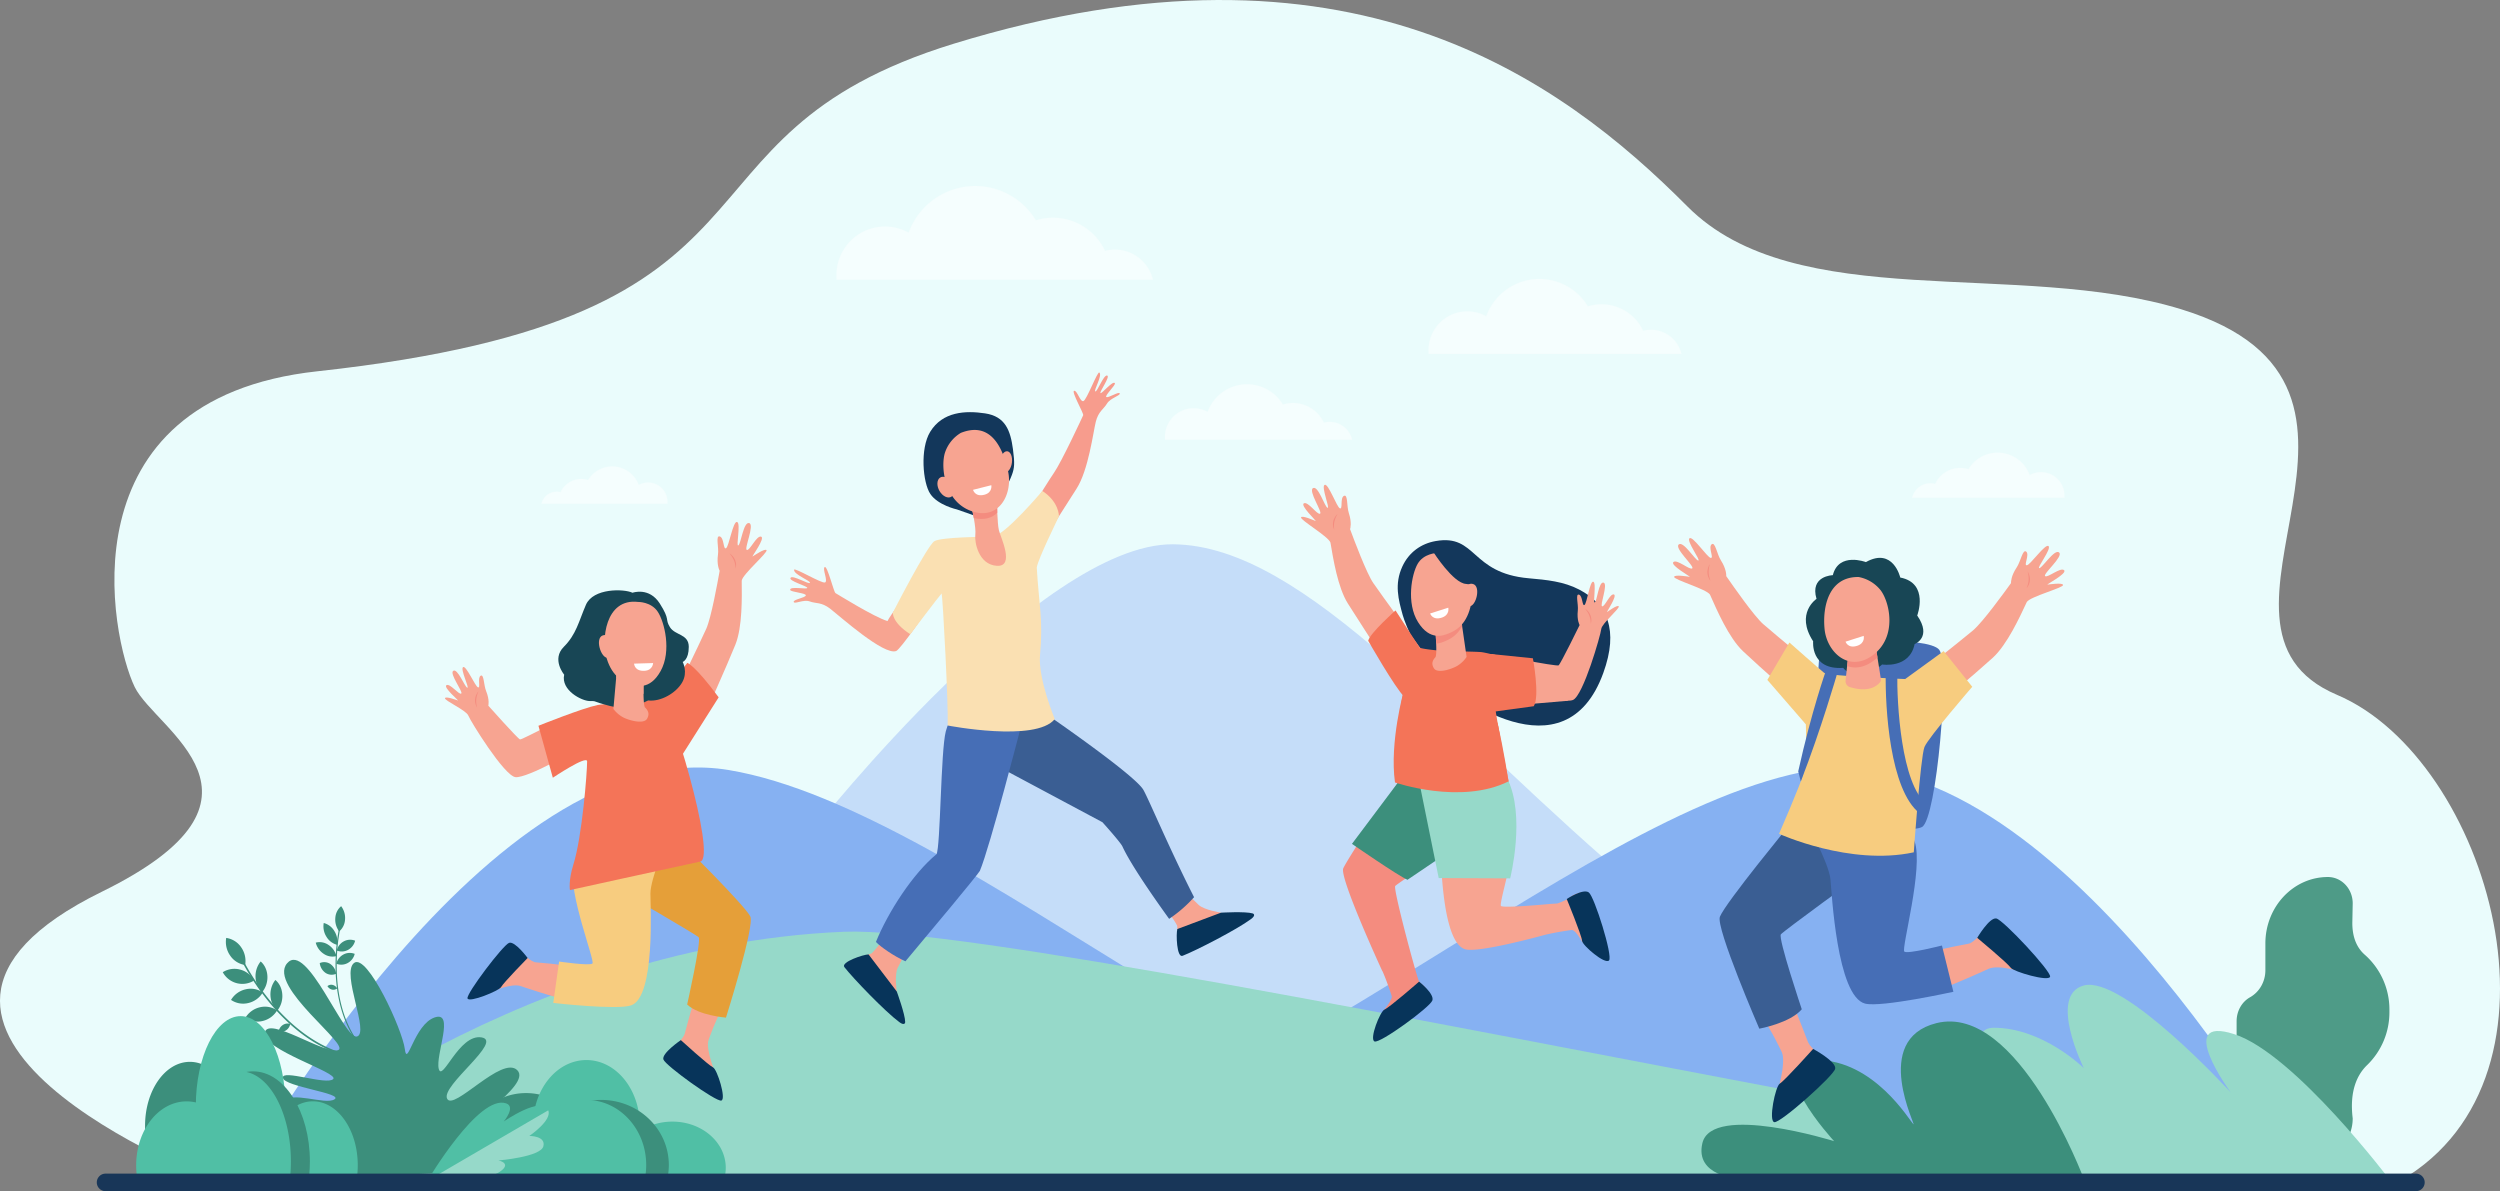 <svg id="Layer_1" data-name="Layer 1" xmlns="http://www.w3.org/2000/svg" viewBox="0 0 3207.53 1528.28"><rect x="0" y="0" width="3207.53" height="1528.28" fill="#808080" stroke="none"/><defs><style>.cls-1{fill:#eafcfc;}.cls-2{fill:#c5ddf9;}.cls-3{fill:#86b1f2;}.cls-4{fill:#96d9c9;}.cls-5{fill:#4e9b87;}.cls-6{fill:#3c8f7c;}.cls-7{fill:#50bfa5;}.cls-8{fill:#183658;}.cls-22,.cls-9{fill:#fff;}.cls-9{opacity:0.5;}.cls-10{fill:#f7a491;}.cls-11{fill:#07345a;}.cls-12{fill:#3a5e93;}.cls-13{fill:#466eb6;}.cls-14{fill:#f48c7f;}.cls-15{fill:#f7cc7f;}.cls-16{fill:#184655;}.cls-17{fill:#e59f39;}.cls-18{fill:#f47458;}.cls-19{fill:#13375b;}.cls-20{fill:#f79c8d;}.cls-21{fill:#fae0b2;}</style></defs><path class="cls-1" d="M345.35,1712.78H3150.2c232.49-134.93,112.85-540.94-81.34-623.25-209-88.59,122.89-395-199.1-494.45-210.24-64.94-495.17,7.61-634.35-132.19-163.52-164.25-435.17-364.16-941.09-208.81-390.2,119.81-178.26,350.8-816.78,420.35-328.33,35.76-264.88,341.73-234.27,405,26.66,55.07,203.07,142.42-42.1,262.71C-158.33,1518.47,336.87,1709.53,345.35,1712.78Z" transform="translate(-70.47 -198.05)"/><path class="cls-2" d="M1117.12,1259.24s287.37-364,458.28-362.87,357.08,239.78,600.3,443.57c272.56,228.37-83.33,238-103.88,239.83s-729.21-23.15-741-35.48-201-170.22-201-170.22Z" transform="translate(-70.47 -198.05)"/><path class="cls-3" d="M1005.37,1186c307,51.08,767.62,510.13,1118.47,510.13s426.39-109.8,557.95-86.58S2990,1696.13,2990,1696.13l-2607.15,7.7S698.39,1134.92,1005.37,1186Z" transform="translate(-70.47 -198.05)"/><path class="cls-3" d="M2396.84,1186c-307,51.08-767.62,510.13-1118.46,510.13s-426.39-109.8-558-86.58-308.19,86.58-308.19,86.58l2607.15,7.7S2703.83,1134.92,2396.84,1186Z" transform="translate(-70.47 -198.05)"/><path class="cls-4" d="M382.83,1703.83s336.58-292.37,770.57-310.33c145.73-6,742.47,114.89,1245,209.88,21.12,4,66.8,43.09,88.19,47.12,237.88,44.71,459.58,54.16,531.29,57Z" transform="translate(-70.47 -198.05)"/><path class="cls-5" d="M3088.53,1382.25l.49-25.17c0-18.68-14.25-33.81-31.83-33.81h0c-44.3,0-80.21,38.14-80.21,85.2v34.4c0,15.07-8,28.15-19.74,34.72-10.66,6-17.17,17.88-17.17,30.68v18.14a66.08,66.08,0,0,0,23.09,50.25,40.1,40.1,0,0,1,13.82,30.6v25.68c0,28.39,21.67,51.41,48.4,51.41h15.24c26.73,0,48.4-23,48.4-51.41h0c-4.39-35.86,6.24-56.55,18.51-68.38a94.24,94.24,0,0,0,28.59-67.74v-3.63a93.55,93.55,0,0,0-31.69-70.27C3095.68,1415.25,3088.53,1402.71,3088.53,1382.25Z" transform="translate(-70.47 -198.05)"/><path class="cls-4" d="M3138.34,1714.16S3014.79,1550,2937,1524.87s-4.47,74.8-4.47,74.8S2794.63,1448.85,2744,1462.44c-46.4,12.47,0,106,0,106s-52.26-51.77-115.63-51.77,49,193.84,49,193.84Z" transform="translate(-70.47 -198.05)"/><path class="cls-6" d="M2744,1710.47s-84.46-225.86-189.06-199.74c-84.76,21.16-24.5,134.81-29.66,129.64s-50.63-82.3-124.19-82.3,22.58,104.11,22.58,104.11-156.73-49-169,2.45c-10.18,42.65,46.78,45.84,46.78,45.84Z" transform="translate(-70.47 -198.05)"/><path class="cls-6" d="M813.1,1668.3a51.37,51.37,0,0,0,.72-8.63c0-32.69-30.63-59.19-68.42-59.19S677,1627,677,1659.67a52.44,52.44,0,0,0,.72,8.63Z" transform="translate(-70.47 -198.05)"/><path class="cls-7" d="M890.54,1653.75a101.48,101.48,0,0,0,.72-12.17c0-46.1-30.63-83.47-68.42-83.47s-68.43,37.37-68.43,83.47a103.59,103.59,0,0,0,.72,12.17Z" transform="translate(-70.47 -198.05)"/><path class="cls-7" d="M865.49,1704.9a51.37,51.37,0,0,1-.73-8.63c0-32.69,30.64-59.19,68.43-59.19s68.43,26.5,68.43,59.19a52.44,52.44,0,0,1-.72,8.63Z" transform="translate(-70.47 -198.05)"/><path class="cls-6" d="M756,1704.9a81.46,81.46,0,0,1-.91-12.17c0-46.1,38.83-83.47,86.74-83.47s86.75,37.37,86.75,83.47a81.46,81.46,0,0,1-.92,12.17Z" transform="translate(-70.47 -198.05)"/><path class="cls-7" d="M822.58,1609.26c-24,0-45.34,11.86-59.45,30.45a98.38,98.38,0,0,0-22.75-2.63c-42.51,0-77,26.5-77,59.19a46.65,46.65,0,0,0,.81,8.63H898.74a92,92,0,0,0,.81-12.17C899.55,1646.63,865.09,1609.26,822.58,1609.26Z" transform="translate(-70.47 -198.05)"/><path class="cls-6" d="M526,1529.08c-20.14-31.47-23.9-69.47-23.51-95.81a246.44,246.44,0,0,1,5.76-50.21l-1.46-.52a248.22,248.22,0,0,0-5.8,50.57c-.41,26.59,3.4,65,23.79,96.85Z" transform="translate(-70.47 -198.05)"/><path class="cls-6" d="M513.16,1377.83a21.46,21.46,0,0,1-7.48,15.22,24.85,24.85,0,0,1-5-17.14,21.49,21.49,0,0,1,7.48-15.23A24.89,24.89,0,0,1,513.16,1377.83Z" transform="translate(-70.47 -198.05)"/><path class="cls-6" d="M499.55,1392.76a24.86,24.86,0,0,1,3.38,17.51,22.66,22.66,0,0,1-13.72-10.51,24.85,24.85,0,0,1-3.38-17.51A22.63,22.63,0,0,1,499.55,1392.76Z" transform="translate(-70.47 -198.05)"/><path class="cls-6" d="M491.83,1410.34a24.24,24.24,0,0,1,10.29,14.4,19.91,19.91,0,0,1-16.26-2.88,24.24,24.24,0,0,1-10.29-14.4A19.87,19.87,0,0,1,491.83,1410.34Z" transform="translate(-70.47 -198.05)"/><path class="cls-6" d="M494.21,1434.82a17.71,17.71,0,0,1,7.52,12.61,14.15,14.15,0,0,1-13.51-1.1,17.74,17.74,0,0,1-7.51-12.62A14.11,14.11,0,0,1,494.21,1434.82Z" transform="translate(-70.47 -198.05)"/><path class="cls-6" d="M511.57,1405.82a17.11,17.11,0,0,1,14.53-.85,18.23,18.23,0,0,1-9.09,11.79,17.11,17.11,0,0,1-14.53.85A18.21,18.21,0,0,1,511.57,1405.82Z" transform="translate(-70.47 -198.05)"/><path class="cls-6" d="M511.05,1422.72a17.07,17.07,0,0,1,14.53-.84,18.25,18.25,0,0,1-9.09,11.79,17.16,17.16,0,0,1-14.54.84A18.28,18.28,0,0,1,511.05,1422.72Z" transform="translate(-70.47 -198.05)"/><path class="cls-6" d="M497.25,1461.71a9.17,9.17,0,0,1,5.82,4.46,7.6,7.6,0,0,1-6.67,1.54,9.21,9.21,0,0,1-5.82-4.46A7.54,7.54,0,0,1,497.25,1461.71Z" transform="translate(-70.47 -198.05)"/><path class="cls-6" d="M517.65,1551.32c-46.1-11-81.26-45.12-102.64-71.78a306.23,306.23,0,0,1-35.76-55.9l-1.88,1a309.23,309.23,0,0,0,36,56.3c21.59,26.93,57.11,61.37,103.78,72.53Z" transform="translate(-70.47 -198.05)"/><path class="cls-6" d="M379.87,1413.41a30.45,30.45,0,0,1,5.13,22.75,28,28,0,0,1-19.17-12,30.49,30.49,0,0,1-5.12-22.75A27.94,27.94,0,0,1,379.87,1413.41Z" transform="translate(-70.47 -198.05)"/><path class="cls-6" d="M378.64,1442.07a28.25,28.25,0,0,1,17.85,14,28.54,28.54,0,0,1-40.21-10.66A28,28,0,0,1,378.64,1442.07Z" transform="translate(-70.47 -198.05)"/><path class="cls-6" d="M385.48,1467.39a27.55,27.55,0,0,1,22.16,4,29.39,29.39,0,0,1-18.6,13.56,27.57,27.57,0,0,1-22.16-4A29.37,29.37,0,0,1,385.48,1467.39Z" transform="translate(-70.47 -198.05)"/><path class="cls-6" d="M403.84,1490.42a27.57,27.57,0,0,1,22.16,4A29.37,29.37,0,0,1,407.41,1508a27.57,27.57,0,0,1-22.16-4A29.37,29.37,0,0,1,403.84,1490.42Z" transform="translate(-70.47 -198.05)"/><path class="cls-6" d="M398.35,1452.14a29.9,29.9,0,0,1,6.57-20.52c4.9,4.17,8.21,10.84,8.62,18.67a29.9,29.9,0,0,1-6.57,20.52C402.07,1466.64,398.76,1460,398.35,1452.14Z" transform="translate(-70.47 -198.05)"/><path class="cls-6" d="M417.51,1476a30,30,0,0,1,6.25-20.64c5,4.09,8.37,10.68,8.9,18.51a30,30,0,0,1-6.25,20.64C421.45,1490.39,418,1483.79,417.51,1476Z" transform="translate(-70.47 -198.05)"/><path class="cls-6" d="M433.34,1513.14a11.3,11.3,0,0,1,9.49-1.43,12.26,12.26,0,0,1-5.39,8.28,11.33,11.33,0,0,1-9.49,1.43A12.29,12.29,0,0,1,433.34,1513.14Z" transform="translate(-70.47 -198.05)"/><path class="cls-6" d="M467.77,1702.89c0-8.78,53,1.58,57.41-10.38s-45.39-12.65-45.39-28.82,25.38-4.84,40.26-4.84-29.38-6.92-29.38-12.65,15.53-2.72,15.53-8.8-81.56-10.66-72-25.55,53.4,4.34,65.44-3.36-64.33-16.1-66.22-27.54,56.27,9.81,64.51,1.57-92-37.83-87.77-59.58,75.95,27.86,93.88,22.52-90.44-81.7-65.25-111.45,73.27,98.47,89.68,93.89-20.55-81-3.79-94.32,62.15,85.61,65.19,110.44,11.87-31.4,38.2-40.55.76,48.47,5.34,66,26-45,54.76-40.45-52.09,61.82-44.07,78.61,70.49-56.06,90.06-36.48-75.25,73.9-70.06,88.78,62.08-10.62,78.46,5.76-61.12,26.79-71.39,26.79-49.55,12.92-11.2,10.38S467.77,1711.66,467.77,1702.89Z" transform="translate(-70.47 -198.05)"/><path class="cls-7" d="M618.85,1713s63.83,3.42,82.42-8.28,3.91-20.81,3.91-20.81,59-1.28,58.88-15.27-14.46-13.18-14.46-13.18,29.8-20.24,24.24-32.86c-8.54-19.39-57.06,14.37-57.06,14.37s15.9-18.89,3.05-23.3C684.55,1601.58,618.85,1713,618.85,1713Z" transform="translate(-70.47 -198.05)"/><path class="cls-4" d="M773.84,1622.63c5.56,12.62-24.24,32.86-24.24,32.86s21.51-.28,18,13.32-57.54,18.12-57.54,18.12,18.87,3.69.29,15.39S618.85,1713,618.85,1713Z" transform="translate(-70.47 -198.05)"/><path class="cls-6" d="M371,1654.36a117.29,117.29,0,0,0,.61-11.95c0-45.27-25.75-82-57.52-82s-57.51,36.7-57.51,82a117.31,117.31,0,0,0,.6,11.95Z" transform="translate(-70.47 -198.05)"/><path class="cls-7" d="M436.11,1634.21c.4-5.5.61-11.13.61-16.85,0-63.84-25.75-115.6-57.51-115.6s-57.52,51.76-57.52,115.6c0,5.72.21,11.35.61,16.85Z" transform="translate(-70.47 -198.05)"/><path class="cls-7" d="M415.06,1705.05a117.14,117.14,0,0,1-.61-12c0-45.27,25.75-82,57.51-82s57.52,36.7,57.52,82a117.14,117.14,0,0,1-.61,12Z" transform="translate(-70.47 -198.05)"/><path class="cls-6" d="M323,1705.05c-.5-5.51-.77-11.13-.77-16.86,0-63.84,32.65-115.59,72.92-115.59s72.91,51.75,72.91,115.59q0,8.6-.77,16.86Z" transform="translate(-70.47 -198.05)"/><path class="cls-7" d="M379,1572.6c-20.13,0-38.11,16.42-50,42.17a52.2,52.2,0,0,0-19.12-3.64c-35.73,0-64.7,36.7-64.7,82a104.26,104.26,0,0,0,.68,12H443c.45-5.51.69-11.13.69-16.86C443.69,1624.35,414.72,1572.6,379,1572.6Z" transform="translate(-70.47 -198.05)"/><path class="cls-8" d="M3170.13,1726.34H205.91a11.26,11.26,0,0,1-11.25-11.26h0a11.25,11.25,0,0,1,11.25-11.25H3170.13a11.25,11.25,0,0,1,11.25,11.25h0A11.25,11.25,0,0,1,3170.13,1726.34Z" transform="translate(-70.47 -198.05)"/><path class="cls-9" d="M1549.76,557.07a50.11,50.11,0,0,0-61.47-37.23,73.77,73.77,0,0,0-88.74-39.2,90.92,90.92,0,0,0-163.3,15.88,62.36,62.36,0,0,0-92.68,54.5c0,2,.11,4.06.3,6.05Z" transform="translate(-70.47 -198.05)"/><path class="cls-9" d="M2523.68,836.73a24.13,24.13,0,0,1,29.6-17.93A35.53,35.53,0,0,1,2596,799.92a43.78,43.78,0,0,1,78.64,7.65,30,30,0,0,1,44.63,26.25c0,1-.05,1.95-.14,2.91Z" transform="translate(-70.47 -198.05)"/><path class="cls-9" d="M1805.38,762.21a29.64,29.64,0,0,0-36.37-22,43.66,43.66,0,0,0-52.52-23.2,53.8,53.8,0,0,0-96.63,9.4A36.9,36.9,0,0,0,1565,758.63c0,1.21.06,2.4.17,3.58Z" transform="translate(-70.47 -198.05)"/><path class="cls-9" d="M2227.84,652.14a40.08,40.08,0,0,0-49.13-29.75,59,59,0,0,0-70.92-31.33,72.65,72.65,0,0,0-130.51,12.69,49.83,49.83,0,0,0-74.07,43.56,48.21,48.21,0,0,0,.24,4.83Z" transform="translate(-70.47 -198.05)"/><path class="cls-9" d="M765.12,844.31a19.94,19.94,0,0,1,24.48-14.83A29.38,29.38,0,0,1,825,813.86,36.22,36.22,0,0,1,890,820.19a24.83,24.83,0,0,1,36.92,21.71,24,24,0,0,1-.12,2.41Z" transform="translate(-70.47 -198.05)"/><path class="cls-10" d="M2598.07,1408.31c8.17-3.81,21.89-20.88,21.89-20.88,21.21,13.15,66.84,56.33,66.84,56.33s-7.07,6-13.87,3.75-38.07-12.57-51.47-6.31c-3.5,1.63-42.62,19.57-77.6,32.54-5.76-12.43,3.73-39.45-3.52-50.93C2558.88,1414.58,2595.37,1409.58,2598.07,1408.31Z" transform="translate(-70.47 -198.05)"/><path class="cls-11" d="M2607.26,1401.31s39,32.39,43.07,38.43c3.34,4.92,48.94,18.29,50.45,11.38s-60.14-72.93-69-74.66S2607.26,1401.31,2607.26,1401.31Z" transform="translate(-70.47 -198.05)"/><path class="cls-10" d="M2390.36,1535.62c3.8,7.9,21.23,21.2,21.23,21.2-14,20.43-59.59,64.31-59.59,64.31s-6.12-6.84-3.63-13.4,14.33-47,8.09-59.93c-1.62-3.38-13.58-28.52-23.79-42.38,13-5.5,25.48-13.21,37.5-20.16C2378.35,1503.19,2389.1,1533,2390.36,1535.62Z" transform="translate(-70.47 -198.05)"/><path class="cls-12" d="M2367.05,1255.71s-82.39,100.06-89.93,118.5c-5.64,13.78,50.56,143.65,50.56,143.65s39.5-7.13,54.49-24.91c0,0-30.74-91.49-26.8-96.16s102.48-76.3,102.48-76.3l-18.75-54.17Z" transform="translate(-70.47 -198.05)"/><path class="cls-13" d="M2387,1251.24s29.7,53.13,31.94,74.82c1.71,16.61,8.12,150.43,44.51,159.64,20.65,5.23,113.24-15.19,113.24-15.19L2562,1411.14s-43.93,11.23-48.23,7.86,25-107.81,13.15-141.38-82.76-47.46-82.76-47.46Z" transform="translate(-70.47 -198.05)"/><path class="cls-11" d="M2396.73,1543.79s-36,40.39-42.85,44.63c-5.57,3.46-14.7,47.79-7,49.39s76-59.23,78.13-68.43S2396.73,1543.79,2396.73,1543.79Z" transform="translate(-70.47 -198.05)"/><path class="cls-10" d="M2488,1002c-1.75,7.73,1.07,15,6.3,16.13s10.88-4.13,12.62-11.86-1.07-15-6.3-16.14S2489.71,994.25,2488,1002Z" transform="translate(-70.47 -198.05)"/><path class="cls-10" d="M2397.64,994.61c.59,7.91,5.4,14,10.74,13.59s9.2-7.13,8.61-15-5.41-14-10.75-13.59S2397.05,986.71,2397.64,994.61Z" transform="translate(-70.47 -198.05)"/><path class="cls-13" d="M2404.24,1045.07s-13.76,174.62,4,188.49,109.17,35.4,128.13,25.58,35.94-209.45,22.22-227.36S2410.12,1016.82,2404.24,1045.07Z" transform="translate(-70.47 -198.05)"/><path class="cls-10" d="M2601.9,1006.85c12.27-10.38,39.48-47.84,48.68-60.59,0-1.36,0-9.26,7.33-20.19,5.17-7.72,7.79-24.2,12.29-20.17s-3.75,17.88.75,17.41,23.72-28.25,27.81-24.6-15.82,28.7-11.8,28.28,19.64-25.23,25.41-20.07-21.07,27.49-18,30.26,19.66-11.74,24.31-7.58-23.57,18.74-21.2,18.49,19.37-2.79,19.9.47c.6,3.7-42,14.78-46.49,21.86h0c-9.1,19.39-25.2,54.75-43.81,71.68-22.78,20.72-75.83,65.24-75.83,65.24l-33.17-33.48S2587.36,1019.15,2601.9,1006.85Z" transform="translate(-70.47 -198.05)"/><path class="cls-14" d="M2671.93,931.27a17.7,17.7,0,0,1,2.59,6.74,17.4,17.4,0,0,1-3.91,14.69C2672.59,947.61,2674.78,941.94,2671.93,931.27Z" transform="translate(-70.47 -198.05)"/><path class="cls-10" d="M2332.68,998.79c-12-10.63-38.48-48.64-47.42-61.57.07-1.36.18-9.26-6.92-20.34-5-7.82-7.28-24.35-11.87-20.42s3.38,18-1.11,17.4-23.13-28.74-27.29-25.17,15.23,29,11.21,28.52-19.11-25.63-25-20.59,20.5,27.92,17.35,30.62-19.41-12.14-24.14-8.08,23.17,19.23,20.81,18.93-19.3-3.19-19.9.06c-.67,3.68,41.66,15.64,46,22.8h0c8.7,19.58,24.07,55.26,42.34,72.57,22.34,21.18,74.47,66.78,74.47,66.78l33.85-32.79S2347,1011.39,2332.68,998.79Z" transform="translate(-70.47 -198.05)"/><path class="cls-14" d="M2264.22,921.8a17.89,17.89,0,0,0-2.73,6.68,17.45,17.45,0,0,0,3.61,14.77C2263.22,938.11,2261.16,932.41,2264.22,921.8Z" transform="translate(-70.47 -198.05)"/><path class="cls-15" d="M2366.27,1022.39l-28.27,48,49.4,57s1.73,46.66-2.52,61.81-31.85,78.64-31.85,78.64,91,41.49,172.85,23.74c0,0,8.6-122.86,13.74-135.19s61.27-77.19,61.27-77.19l-36.73-45.76-49.32,35.84s-98.66-3.77-103.88-7.86S2366.27,1022.39,2366.27,1022.39Z" transform="translate(-70.47 -198.05)"/><path class="cls-16" d="M2464.43,919.22S2429.64,905.94,2422,936c0,0-29.71.64-20.92,30.41,0,0-27.7,18.46-4.32,54.42,0,0-3.79,37,38.58,34.1,0,0,7.85,12,26.7,6.65s23.12-11,23.12-11,35.28,5.78,41.82-26.23c0,0,22.72-8.46,3.31-36.57,0,0,15.66-41.46-21.75-48.75C2508.52,939,2499.44,899.68,2464.43,919.22Z" transform="translate(-70.47 -198.05)"/><path class="cls-10" d="M2441.38,1042.08c.06.51-2,19.27-3,29.19a7.81,7.81,0,0,0,5.42,8.28c9.48,3,27.84,6.55,38.69-6a5.11,5.11,0,0,0,1.17-4.16l-6.83-43.35Z" transform="translate(-70.47 -198.05)"/><path class="cls-14" d="M2440.36,1052.57c10.09,3.63,22,2.26,34.5-7.25a54.42,54.42,0,0,0,4.41-3.76l-2.45-15.53-35.44,16C2441.41,1042.33,2441,1046.85,2440.36,1052.57Z" transform="translate(-70.47 -198.05)"/><path class="cls-10" d="M2455.19,938.38a47.12,47.12,0,0,1,28,16.77c11.37,14.49,22.14,59.08-9.18,83s-59.64-3.7-62.56-32.77S2416.84,937.69,2455.19,938.38Z" transform="translate(-70.47 -198.05)"/><path class="cls-13" d="M2533.36,1241.49c-38.21-29.86-44.29-135.29-43.48-180.24l14.86.26c-.67,38.07,4.82,142.51,37.77,168.27Z" transform="translate(-70.47 -198.05)"/><path class="cls-13" d="M2380.9,1200.7l-3.28-13c17.28-78.07,35.59-129.34,35.77-129.85l14,5C2427.2,1063.33,2407.37,1132.7,2380.9,1200.7Z" transform="translate(-70.47 -198.05)"/><path class="cls-10" d="M976.59,1004.82c6.42-14.43,14.5-59.21,17.21-74.42-.62-1.18-3.95-8.2-2.13-21,1.28-9-3.45-24.75,2.26-23.11s4.32,17.43,8.1,15.1,8.93-35.15,14.1-33.66-1.74,32.16,1.64,30.07,6.61-30.72,13.92-28.61-6.91,33.33-3,34.46,12.39-18.79,18.28-17.09-12.85,26.65-10.86,25.42,15.94-10.74,17.81-8.08c2.1,3-30.85,31-31.82,39.2h0c.23,21.06,1.08,59.23-8.17,82.17-11.31,28.06-39.25,90.14-39.25,90.14L931,1099.94S969,1021.92,976.59,1004.82Z" transform="translate(-70.47 -198.05)"/><path class="cls-14" d="M1006.3,908a17.64,17.64,0,0,1,5.17,4.86,17.15,17.15,0,0,1,2.81,14.68C1013.86,922.19,1013.37,916.25,1006.3,908Z" transform="translate(-70.47 -198.05)"/><path class="cls-10" d="M697,1103.45s1.93-7.09-2.87-18.87c-3.08-7.55-2.67-22.23-7-19.53s.31,16.08-3.34,14.9-15.23-28.48-19.18-26,8.62,27.5,5.35,26.44-12.32-25.16-17.9-21.71,13.16,27.36,10.16,29.22-14.44-13.53-18.94-10.74,16.58,20.24,14.66,19.62-15.59-5.76-16.54-3c-1.07,3.08,27.3,15.5,29.93,22.38s46.13,77.43,60.55,79,83.93-35.28,90.16-49,2-29.5-7.23-32.48-74.31,34-77.2,33.06S697,1103.45,697,1103.45Z" transform="translate(-70.47 -198.05)"/><path class="cls-14" d="M684.42,1084.9a17.6,17.6,0,0,0-3.5,6.18,17.15,17.15,0,0,0,1.69,14.84C681.42,1100.68,680.11,1094.87,684.42,1084.9Z" transform="translate(-70.47 -198.05)"/><path class="cls-10" d="M756.08,1432.44c-7.48-2.59-21-16.25-21-16.25-17.33,13.39-53.26,55.18-53.26,55.18s6.71,4.62,12.44,2,32.09-14.4,44.35-10.14c3.2,1.1,39,13.23,70.65,21.4,3.91-11.36-6.81-34.09-1.52-44.76C790.84,1434.38,758.55,1433.3,756.08,1432.44Z" transform="translate(-70.47 -198.05)"/><path class="cls-11" d="M747.42,1427.16s-31.08,31.78-34.12,37.42c-2.47,4.59-41,20.37-43,14.47s45.9-69,53.45-71.36S747.42,1427.16,747.42,1427.16Z" transform="translate(-70.47 -198.05)"/><path class="cls-10" d="M948.81,1524.81c-2.61,7.24-16.62,20.42-16.62,20.42C946.27,1561.79,990,1596,990,1596s4.72-6.52,2-12-16.74-39.7-12.47-51.57c1.12-3.09,9.28-26.11,16.95-39.12-11.83-3.64-23.43-9.24-34.55-14.22C956.36,1495.43,949.67,1522.42,948.81,1524.81Z" transform="translate(-70.47 -198.05)"/><path class="cls-17" d="M943.92,1278.46s80.92,79.89,89.16,95.3c6.16,11.51-31.18,129.91-31.18,129.91s-35.11-2.67-49.79-16.83c0,0,18.58-82.61,14.72-86.33s-96.31-57.34-96.31-57.34l11.48-49Z" transform="translate(-70.47 -198.05)"/><path class="cls-15" d="M926.08,1276.36s-21.12,49-21.12,68.16c0,14.65,6.47,132-24.46,143.32-17.55,6.43-100.19-3-100.19-3l7.49-53.13s39.34,5.84,42.8,2.51-31.51-91.83-24.22-122.19,67.94-48.87,67.94-48.87Z" transform="translate(-70.47 -198.05)"/><path class="cls-18" d="M952.3,1048.5s9.86,3,40.22,44.22l-48.75,77.06-29.7-71.62Z" transform="translate(-70.47 -198.05)"/><path class="cls-18" d="M881.24,1098.88s26.91-3,36.6-6.56,73.29,206.37,51,211.15c-46.46,10-167.14,36.56-167.14,36.56s-2.11-12,4.4-32.71c11.27-35.87,17.65-118,17.65-132.42,0-8.5-44,21-44,21l-18.45-66.68s56.21-22.58,75.91-26.64C842.73,1101.42,881.24,1098.88,881.24,1098.88Z" transform="translate(-70.47 -198.05)"/><path class="cls-11" d="M944,1532.52s35.07,32,41.42,35.09c5.17,2.51,17.13,40.37,10.56,42.46s-71.68-44.83-74.35-52.67S944,1532.52,944,1532.52Z" transform="translate(-70.47 -198.05)"/><path class="cls-16" d="M882,958.55s21.29-7.72,35,13.85,6.32,19.52,13,30.31,24.17,8.55,24.17,25.29-7.81,19.33-7.81,19.33,7.07,13-.74,26.41-27.28,24.91-43.58,23c0,0-24.47,13.42-49,7.08s-16-6.33-26-6.33-37.19-13.76-32.72-33.84c0,0-16.55-19.65-.49-35.7s19.08-32.36,28.38-53.93S870.83,953.34,882,958.55Z" transform="translate(-70.47 -198.05)"/><path class="cls-10" d="M896.21,1073.37s-.89,29.61,1.89,32.39,6.66,7.4,2.57,14.46-21.84,2.56-30.12-1.49a39.15,39.15,0,0,1-13.07-11.1l4.15-46.91Z" transform="translate(-70.47 -198.05)"/><path class="cls-10" d="M884.4,1085.64c-5.7-2-15.66-5.85-23.35-18.35l.58-6.57,34.58,12.64s-.22,7.23-.1,14.88A39.83,39.83,0,0,1,884.4,1085.64Z" transform="translate(-70.47 -198.05)"/><path class="cls-10" d="M855.53,1027.23s-.84-17.41-11.53-14-2.54,29.66,6.32,28.79S855.53,1027.23,855.53,1027.23Z" transform="translate(-70.47 -198.05)"/><path class="cls-10" d="M889.15,970.35S905.88,970,914.43,983s17.85,50.2,3.72,75.86-32.17,19.34-39.6,16.74-22.13-8.37-29.57-32.36S846.94,965.33,889.15,970.35Z" transform="translate(-70.47 -198.05)"/><path class="cls-10" d="M1207.75,1398.61s-13.73,17.32-16.37,20l-2.63,2.63-4,1.39-1.58.54-3.76,22.32s36.7,37.87,37.53,38.7,4-14,4-14-3-21.62,1.27-30.35,9.27-17.53,9.27-17.53Z" transform="translate(-70.47 -198.05)"/><path class="cls-11" d="M1153.83,1438.87c-5-6.41,24.62-16.3,31-16.29l36.22,47.56s10.79,29.54,10.78,39.1c0,2.27-1.84,4.4-7.49.21C1206.13,1496,1164.85,1453.12,1153.83,1438.87Z" transform="translate(-70.47 -198.05)"/><path class="cls-10" d="M1564.68,1361.13s12.63,18.14,14.39,21.42l1.76,3.28.19,4.2.07,1.67,20.29,10s46.83-24.25,47.86-24.8S1637,1369,1637,1369s-21.58-3.32-28.7-10-14.12-13.92-14.12-13.92Z" transform="translate(-70.47 -198.05)"/><path class="cls-11" d="M1587.72,1424.36c-7.57,2.91-8.53-28.27-6.7-34.33l56-21s31.39-1.83,40.54.93c2.18.65,3.69,3-2,7.23C1657.46,1390.7,1604.53,1417.9,1587.72,1424.36Z" transform="translate(-70.47 -198.05)"/><path class="cls-12" d="M1510.57,1284.08c10.66,23.18,40.69,66.23,59.9,92.87a169.39,169.39,0,0,0,32-27.79c-32.13-63.26-57.74-124.79-65-137.66-11.23-19.83-131.55-102.07-131.55-102.07l-26.65-16.83-33.4,86.09L1484.94,1253S1508,1278.55,1510.57,1284.08Z" transform="translate(-70.47 -198.05)"/><path class="cls-13" d="M1339.16,1065.28c1,.42-13.91,16.56-28.25,27.83-11.68,12.33-22.77,27-27,43.38-6.47,24.86-6.78,148.89-11.91,157.52-30.25,24.85-62.08,74.14-77.73,112.6,6.57,6.64,22.87,18.08,37.88,24.81,35.32-42.1,91-108.81,95.49-116,12.94-30.55,53.05-186.39,53.05-186.39l11.34-36.12S1339.25,1065.31,1339.16,1065.28Z" transform="translate(-70.47 -198.05)"/><path class="cls-19" d="M1263.92,752.06c-13.23,21.56-9.55,65.34.18,79.77s34,19.8,34,19.8l35.46,12.44s27.23-34.65,35.26-56.88c3.1-8.6,3.79-14.24,1.29-32.83-3.23-24-9.75-42-35.67-45.94C1309.28,724.64,1279.91,726,1263.92,752.06Z" transform="translate(-70.47 -198.05)"/><path class="cls-10" d="M1088.81,970.38c-1-3.22,14.56-5.18,15.5-8.35s-19.35-4.23-20-7.08c-1.14-5.25,22.3-.22,21.93-2.67s-24.28-8.82-21.51-12.89,24.11,9.2,24.88,6.4-21-10.55-20.32-16.74c.34-3.31,35.45,18,39.69,16.31s-3.8-17.56-.39-19.74,11.58,32.17,13.82,33.4,49.64,30.8,66.72,35.88c2.32-5.7,28.43-40.5,30.5-45.89,9.41,7.27,19.3,8.61,29,15.28-8,17.85-43.15,66.9-48.28,69-15.63,6.33-73.08-45.26-84.6-54.15s-18.42-6.43-26.34-9.42S1089.8,973.6,1088.81,970.38Z" transform="translate(-70.47 -198.05)"/><path class="cls-20" d="M1371.59,886.74s41.15-67.62,51.08-81.94,36.58-71.76,37.54-74-15.6-30.59-11.62-31.38,7.72,14.89,12,13.2,18-38.55,20.34-36.61c4.35,3.65-7.53,22.91-5.19,24.25s10.48-21.3,15.14-20.44-9.74,20.65-8.5,22.5,16.12-16.75,18.52-12.57c1.3,2.27-13.65,16.21-10.94,17.68s15.87-7.39,17.12-4.64-12.09,5.93-16.32,13.06-11.06,10-14.38,23.37-9.41,62-24.65,85.76S1403,901.34,1403,901.34Z" transform="translate(-70.47 -198.05)"/><path class="cls-6" d="M1267.53,1403.16s0,0,0,0Z" transform="translate(-70.47 -198.05)"/><path class="cls-21" d="M1400.65,926c2.66-13,25-57.74,28.49-65.66,0,0,.23-18.38-21.32-32.39,0,0-48.31,57.29-63,58.14s-66.1,1.07-75.32,6.18-53.4,91.64-53.4,91.64-2,12.19,22.3,27.88c0,0,37.09-49.23,40.14-52.28,1.82,6.8,8.81,145.9,7.84,169.37,0,0,113.08,21.9,137.36-8.25,0,0-21.63-52.11-18.92-81.84C1409.1,992.17,1403.27,973,1400.65,926Z" transform="translate(-70.47 -198.05)"/><path class="cls-10" d="M1317.74,852s5.27,23.18,4.08,32.12,3.81,38.3,27.53,39.87,4.87-36.63,2.72-45.6-2.41-36.33-2.41-36.33Z" transform="translate(-70.47 -198.05)"/><path class="cls-14" d="M1350,855.78c-.3-7.5-.36-13.74-.36-13.74L1317.74,852s1.08,4.74,2.15,10.76C1333.79,865.85,1343.92,862.33,1350,855.78Z" transform="translate(-70.47 -198.05)"/><path class="cls-10" d="M1303.21,753.45a46.63,46.63,0,0,0-20.21,25c-5.83,17.4-1.77,63.05,34.12,75.44s53-23,46.66-51.37S1342.54,737.82,1303.21,753.45Z" transform="translate(-70.47 -198.05)"/><path class="cls-10" d="M1368.75,791.77c-1,7.52-5.24,13.14-9.44,12.54s-6.81-7.18-5.8-14.71,5.24-13.14,9.45-12.54S1369.76,784.24,1368.75,791.77Z" transform="translate(-70.47 -198.05)"/><path class="cls-10" d="M1291.92,817.9c4,6.77,3.69,14.55-.72,17.39s-11.22-.36-15.23-7.13-3.68-14.55.72-17.39S1287.91,811.13,1291.92,817.9Z" transform="translate(-70.47 -198.05)"/><path class="cls-22" d="M1318.88,826.48l23.48-5.92s1.75,9.22-8.5,12.13C1321.36,836.23,1318.88,826.48,1318.88,826.48Z" transform="translate(-70.47 -198.05)"/><path class="cls-10" d="M2115.83,1421.38c.82-16.33,1.62-31.11,1.62-31.11s2.17.5,5.45,1.34c-3-7.36-6.7-15.95-7.77-18.07-1.2-2.36-2.11-12.42-2.56-18.46a13.27,13.27,0,0,0-6.53-10.49,9.68,9.68,0,0,0-7.59-1.43c-12,3.26-11.7,5.64-18,9.06a100.55,100.55,0,0,1-11.74,5l-8.74.53s-60.12,5.77-63.7,2.69,26-92,17.18-121.45L2003,1185.07l-106.49,16.22s20.77,56.25,21.81,75.06c.79,14.4.8,130.13,31.83,139.58,13.38,4.08,67.12-9.12,92.12-15.68h0c4-1.06,7.28-1.94,9.52-2.55,13-3.33,35-6.65,35.84-6.43,5.37,1.48,11.81,14,13.05,15.13C2100.67,1406.4,2109.34,1415.19,2115.83,1421.38Z" transform="translate(-70.47 -198.05)"/><path class="cls-14" d="M1952.09,1273.14l-16.62-65.94-70.22-6.71s-64,96-71.32,111.56c-4.32,9.28,29.9,87.27,44.07,118.76,3.64,8.1,6,13.12,6,13.12l.15,0c5.74,12.86,12,31.91,12,32.67,0,5.58-10,17.26-10.81,18.33-.34,3.06-2.53,22.84-3,23.93-.25.53-1.23,3.67-2.28,6.95l15.34-9.15c4.1-2.44,21.66-16.14,24.52-18.72,2-1.78,11.45-5.26,17.17-7.26a13.29,13.29,0,0,0,8.44-9,9.71,9.71,0,0,0-.59-7.7c-6.25-10.74-8.77-11.31-13.71-16.49-2.12-2.24-33.78-119.35-30.64-122.73C1864.11,1330.89,1952.09,1273.14,1952.09,1273.14Z" transform="translate(-70.47 -198.05)"/><path class="cls-19" d="M1870.2,987.27c-5.51-19.78-10.93-39.68-.54-62.31,8.41-18.31,24.08-29.45,42.76-32.72,52.9-9.26,44.26,41.08,119.29,47.73,23.31,2.07,45,4.1,64.91,14.53,36,18.84,51,51.43,30.9,107-49.28,136-191.14,28-213.1,5.66C1892.62,1045,1873.75,1000,1870.2,987.27Z" transform="translate(-70.47 -198.05)"/><path class="cls-10" d="M1983,1037.13l48,18.62,51.57,41.35-93.68,8.07s-20.53-26.26-19-28S1983,1037.13,1983,1037.13Z" transform="translate(-70.47 -198.05)"/><path class="cls-10" d="M1832.38,946.06c-8.75-12.85-24.45-54.82-29.75-69.08.4-1.26,2.39-8.64-1.62-20.72-2.83-8.54-1-24.59-6.25-22s-1.12,17.64-5.2,16-14.82-32.47-19.58-30.12,7.35,30.85,3.7,29.42-11.8-28.6-18.51-25.28,12.55,31.08,8.95,32.86-15.3-16-20.71-13.35,17.13,23.57,15,22.73-17.34-7.61-18.68-4.7c-1.51,3.29,35.33,24.63,37.72,32.39h0c3.48,20.44,9.35,57.57,22.34,78.17,15.9,25.21,71.81,111.79,71.81,111.79l21.65-54S1842.77,961.29,1832.38,946.06Z" transform="translate(-70.47 -198.05)"/><path class="cls-14" d="M1786.59,857.49a17.33,17.33,0,0,0-4.16,5.61,16.91,16.91,0,0,0-.14,14.71C1781.75,872.55,1781.18,866.71,1786.59,857.49Z" transform="translate(-70.47 -198.05)"/><path class="cls-10" d="M2097.13,1000s-3.71-6.2-2.3-18.65c.91-8-3.39-21.78,1.46-20.39s4,15.33,7.13,13.24,6.86-31.06,11.25-29.79-.85,28.36,2,26.49,5-27.14,11.19-25.35-5.19,29.45-1.85,30.41,10.09-16.67,15.09-15.23-10.33,23.61-8.67,22.51,13.25-9.62,14.87-7.29c1.84,2.64-21.75,22-22.41,29.2s-23.11,85.68-36.36,91-89-11.11-98.53-22.48-14.91-31.22-7-36.51c0,0,84.65,16.23,87.15,14.57S2097.13,1000,2097.13,1000Z" transform="translate(-70.47 -198.05)"/><path class="cls-14" d="M2104.16,979a17.38,17.38,0,0,1,5,4.93,16.88,16.88,0,0,1,2.35,14.52C2111.2,993.17,2110.89,987.31,2104.16,979Z" transform="translate(-70.47 -198.05)"/><path class="cls-10" d="M1939.34,1122l-74.17,3.38c-3,46.89,1.67,98.78,1.67,98.78,46.22,7.28,147.66,19.73,147.66,19.73s-15.88-79.64-22.64-118.8Z" transform="translate(-70.47 -198.05)"/><path class="cls-18" d="M1865.17,1125.37c9.49,4.44,56.87,24.33,130,18.27-3.45-18.81-6-34-6.29-38.47-17.08-30.79-5.87-68-5.86-68-4.4-1.08-8.27-1.91-11.27-2.36-5.46-.81-43.47-1.22-43.47-1.22s-26.62-1.52-36.34-4.46c-21.13,48-20.35,55.13-20.35,55.13A277,277,0,0,0,1865.17,1125.37Z" transform="translate(-70.47 -198.05)"/><path class="cls-10" d="M1912.18,1009.28s2.48,29.07-.1,32-6.15,7.64-1.75,14.36,21.62,1.33,29.54-3.1a38.58,38.58,0,0,0,12.24-11.63L1945.49,995Z" transform="translate(-70.47 -198.05)"/><path class="cls-14" d="M1924.45,1020.7c5.5-2.27,15.09-6.6,22-19.3l-.93-6.43-33.31,14.31s.6,7.09.9,14.62A38.87,38.87,0,0,0,1924.45,1020.7Z" transform="translate(-70.47 -198.05)"/><path class="cls-6" d="M1865.25,1200.49l-60.2,80.25s59,40.88,71.25,46.09l50.07-33.88-5.12-92.61Z" transform="translate(-70.47 -198.05)"/><path class="cls-4" d="M1890.92,1199.07l25.43,125.54,91.66.4s20.48-80.72-4-128.68Z" transform="translate(-70.47 -198.05)"/><path class="cls-10" d="M1913.53,907.62s-16.48.54-24.18,13.8-14.82,50.33.47,74.79,32.67,17.27,39.84,14.3,21.3-9.43,27.31-33.41S1954.75,900.39,1913.53,907.62Z" transform="translate(-70.47 -198.05)"/><path class="cls-19" d="M1909.78,906.75s25.15,39.5,41.63,40.48,19.83,22.53,19.83,22.53-8.62-49.6-25.36-58.33S1909.78,906.75,1909.78,906.75Z" transform="translate(-70.47 -198.05)"/><path class="cls-10" d="M1949.66,961.71s-.12-17.16,10.58-14.42,4.11,29-4.65,28.65S1949.66,961.71,1949.66,961.71Z" transform="translate(-70.47 -198.05)"/><path class="cls-22" d="M1905.33,985.17l23.28-7.44s2.29,9-7.85,12.59C1908.39,994.67,1905.33,985.17,1905.33,985.17Z" transform="translate(-70.47 -198.05)"/><path class="cls-11" d="M1891.16,1457.49s-37.68,33-44.47,35.9c-5.54,2.37-19.67,37.87-12.69,40.86s71.28-44,74.21-52.59S1891.16,1457.49,1891.16,1457.49Z" transform="translate(-70.47 -198.05)"/><path class="cls-11" d="M2080.59,1351.48s19.13,46.29,19.7,53.66c.46,6,29.54,30.8,34.61,25.14s-18.71-81.63-25.94-87.17S2080.59,1351.48,2080.59,1351.48Z" transform="translate(-70.47 -198.05)"/><path class="cls-18" d="M1871.59,1084.22s-18.54,66-11.34,117.75c0,0,84.35,29.12,145.73-1.42,0,0-6.75-43-13.37-71.16s-60.77-5.34-60.77-5.34Z" transform="translate(-70.47 -198.05)"/><path class="cls-18" d="M1891.94,1029.09l-31-47.85s-33.06,29.4-35.06,38.94c0,0,34.25,60.16,46.32,71.92S1891.94,1029.09,1891.94,1029.09Z" transform="translate(-70.47 -198.05)"/><path class="cls-18" d="M1983,1037.13l54.19,5.51s9.12,48.75,1.14,61.51l-56,7.6-14-56.27Z" transform="translate(-70.47 -198.05)"/><path class="cls-22" d="M2438.32,1021.32l23.28-7.45s2.29,9-7.85,12.59C2441.38,1030.81,2438.32,1021.32,2438.32,1021.32Z" transform="translate(-70.47 -198.05)"/><path class="cls-22" d="M884,1049.49l24.43-.72s-.3,9.3-11,9.93C884.31,1059.46,884,1049.49,884,1049.49Z" transform="translate(-70.47 -198.05)"/></svg>
